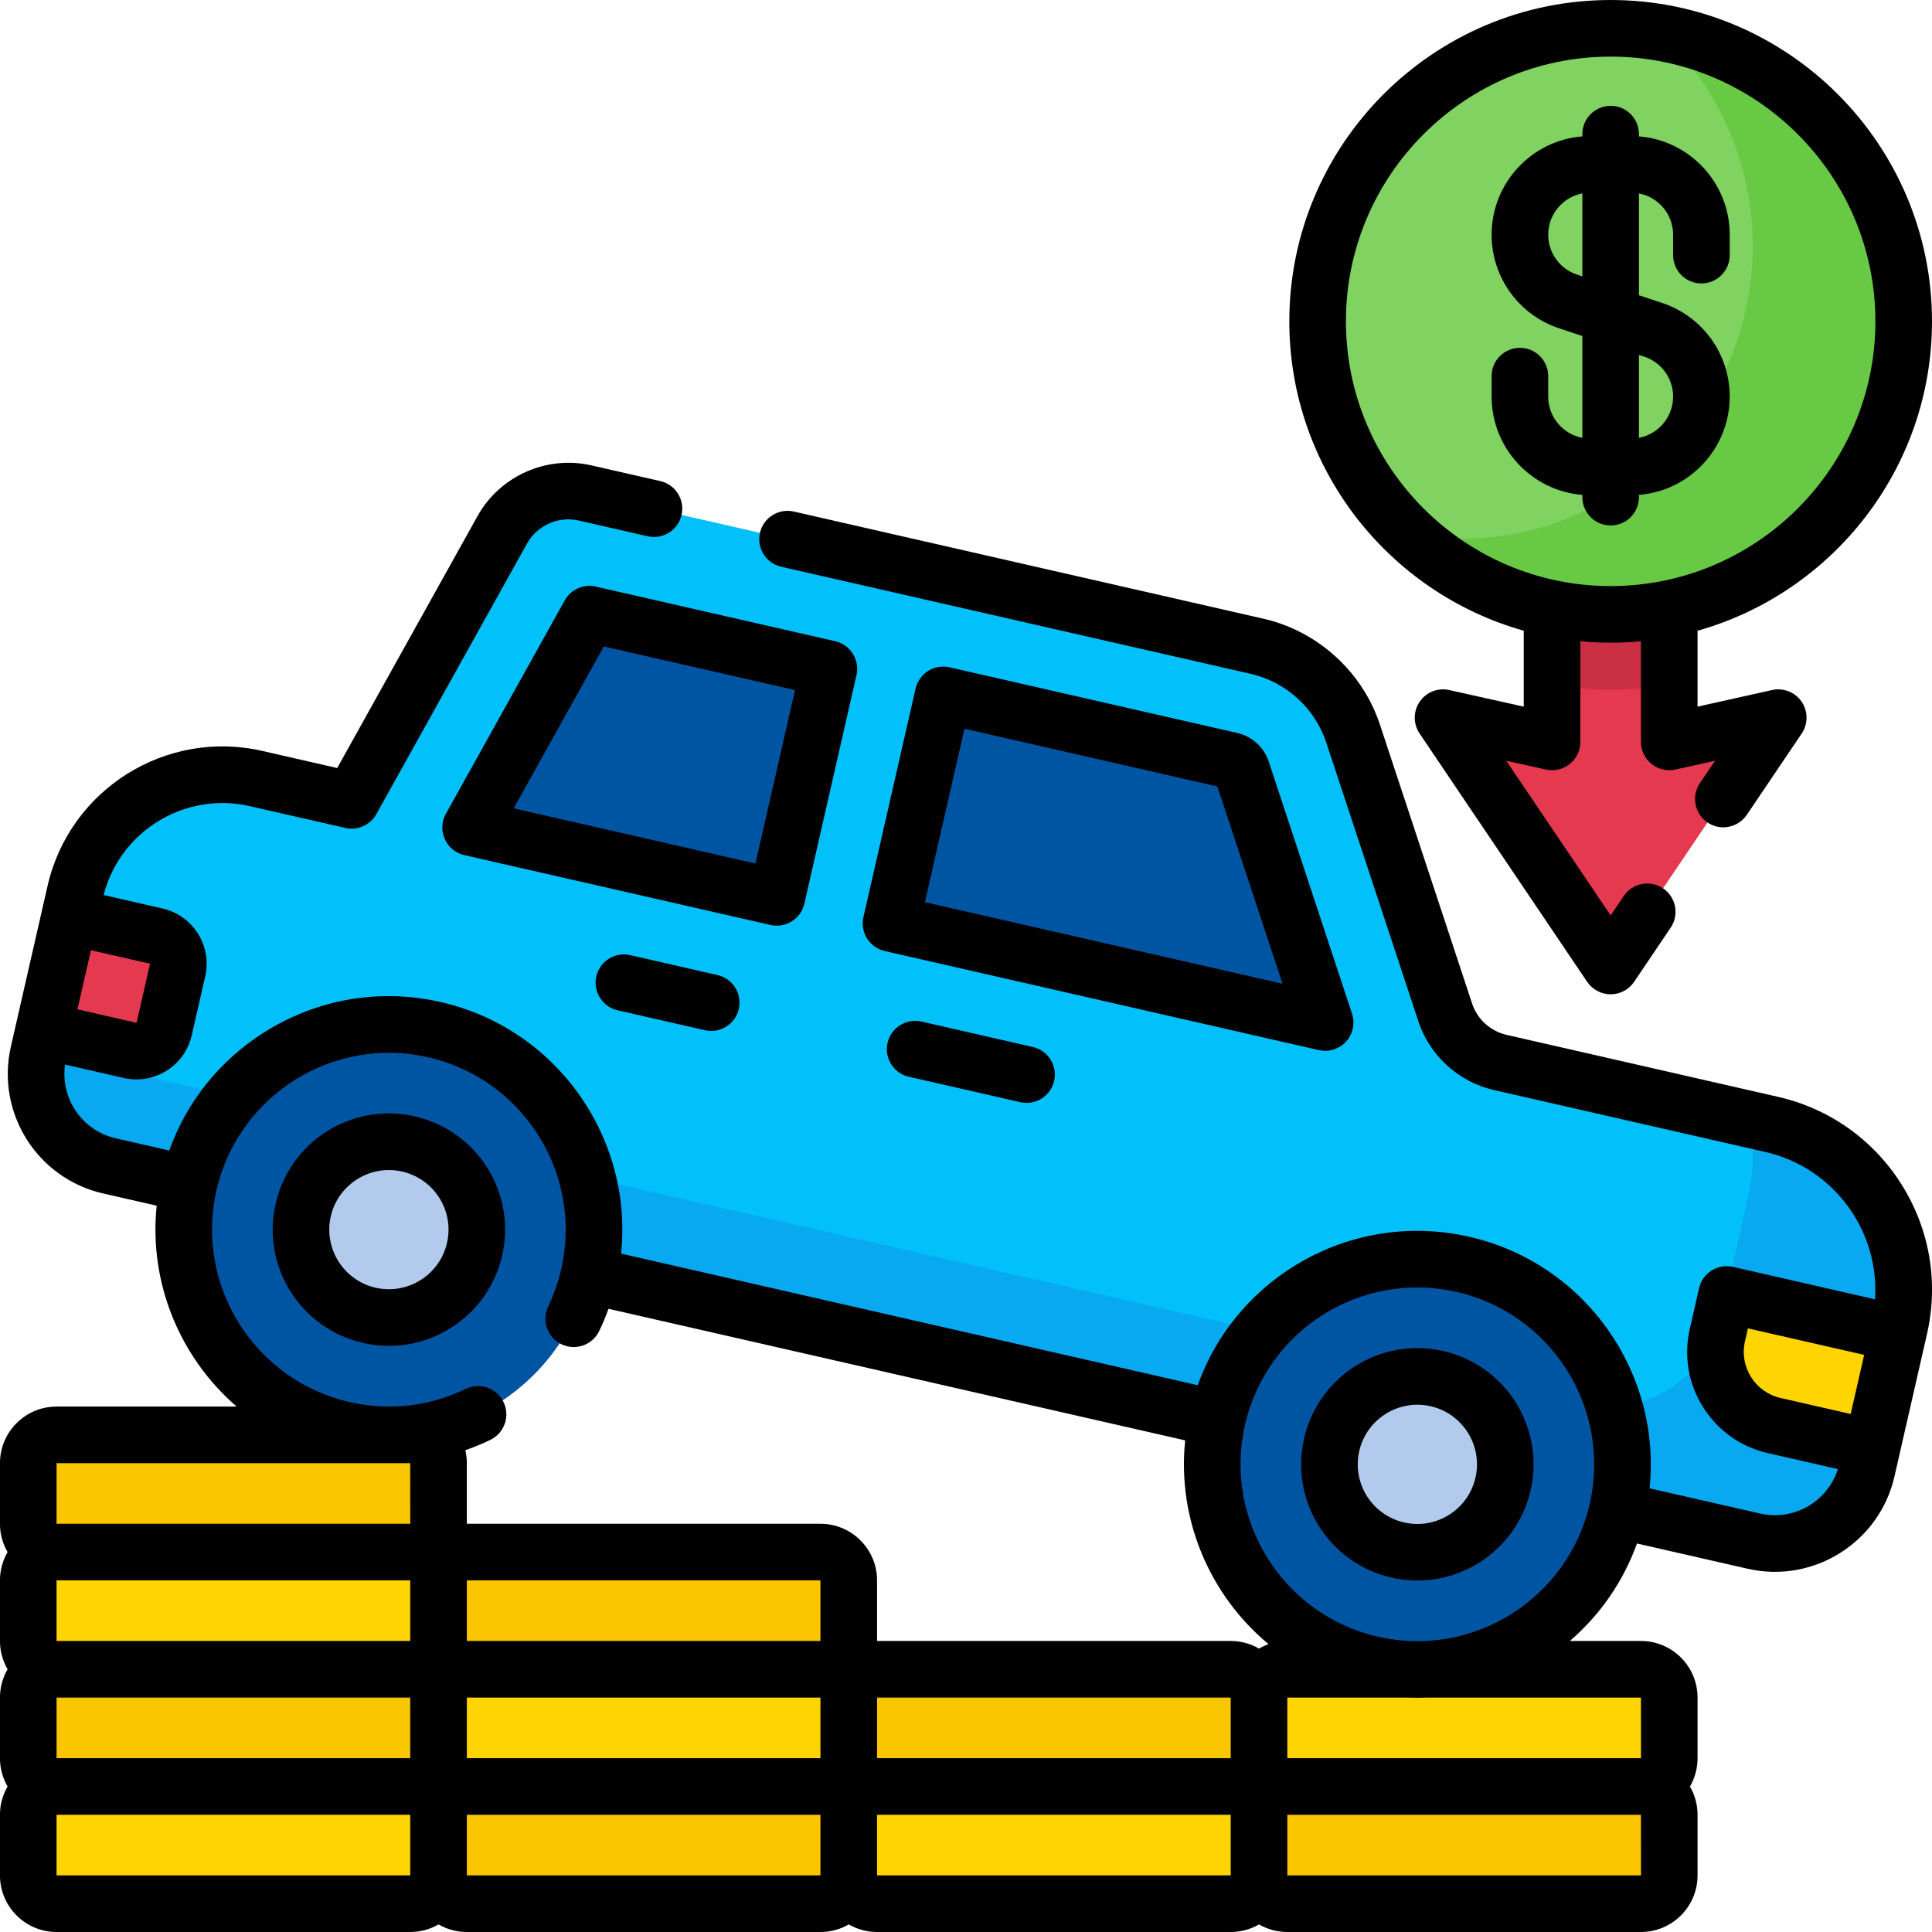 <svg width="54" height="54" viewBox="0 0 54 54" fill="none" xmlns="http://www.w3.org/2000/svg">
<path d="M49.517 31.427L41.93 29.695C41.21 29.531 40.628 29.002 40.396 28.301L37.82 20.505C37.415 19.278 36.397 18.352 35.137 18.064L16.351 13.777C15.437 13.569 14.495 13.989 14.039 14.808L9.827 22.37L7.153 21.76C4.881 21.241 2.62 22.663 2.101 24.934L1.947 25.612L3.179 27.574L1.218 28.806L1.076 29.43C0.752 30.849 1.64 32.263 3.06 32.587L49.023 43.075C50.443 43.4 51.856 42.511 52.18 41.092L52.322 40.468L51.176 38.324L53.051 37.274L53.089 37.11C53.672 34.554 52.073 32.01 49.517 31.427Z" fill="#01C0FA"/>
<path d="M49.517 31.427L48.864 31.278C49.025 31.96 49.036 32.689 48.87 33.419L48.833 33.583L48.104 36.776C47.701 38.541 45.945 39.644 44.181 39.242L1.081 29.407L1.076 29.43C0.752 30.849 1.64 32.263 3.06 32.587L49.023 43.075C50.443 43.399 51.856 42.511 52.18 41.091L52.322 40.468L51.176 38.324L53.051 37.274L53.089 37.11C53.672 34.554 52.073 32.01 49.517 31.427Z" fill="#08A9F1"/>
<path d="M46.656 20.737V15.534H43.38V20.737L40.334 20.059L45.018 27L49.703 20.059L46.656 20.737Z" fill="#E53950"/>
<path d="M43.38 19.117C43.909 19.225 44.457 19.281 45.018 19.281C45.579 19.281 46.127 19.225 46.656 19.117V15.534H43.38V19.117Z" fill="#CA2E43"/>
<path d="M10.87 40.102C14.036 40.102 16.603 37.535 16.603 34.369C16.603 31.203 14.036 28.636 10.87 28.636C7.703 28.636 5.136 31.203 5.136 34.369C5.136 37.535 7.703 40.102 10.87 40.102Z" fill="#0055A3"/>
<path d="M10.87 36.826C12.227 36.826 13.327 35.726 13.327 34.369C13.327 33.012 12.227 31.912 10.87 31.912C9.513 31.912 8.412 33.012 8.412 34.369C8.412 35.726 9.513 36.826 10.87 36.826Z" fill="#B2CAEC"/>
<path d="M39.616 46.662C42.782 46.662 45.349 44.095 45.349 40.929C45.349 37.762 42.782 35.196 39.616 35.196C36.45 35.196 33.883 37.762 33.883 40.929C33.883 44.095 36.45 46.662 39.616 46.662Z" fill="#0055A3"/>
<path d="M39.616 43.386C40.973 43.386 42.073 42.286 42.073 40.929C42.073 39.572 40.973 38.472 39.616 38.472C38.259 38.472 37.159 39.572 37.159 40.929C37.159 42.286 38.259 43.386 39.616 43.386Z" fill="#B2CAEC"/>
<path d="M52.322 40.468L49.588 39.844C48.452 39.585 47.742 38.454 48.001 37.318L48.26 36.181L53.051 37.274L52.322 40.468Z" fill="#FED402"/>
<path d="M3.641 29.359L1.218 28.806L1.947 25.612L4.37 26.165C4.796 26.262 5.062 26.686 4.965 27.112L4.588 28.764C4.491 29.19 4.067 29.456 3.641 29.359Z" fill="#E53950"/>
<path d="M11.466 53.209H1.581C1.145 53.209 0.79 52.855 0.79 52.418V50.724C0.79 50.287 1.145 49.933 1.581 49.933H11.466C11.903 49.933 12.257 50.287 12.257 50.724V52.418C12.257 52.855 11.903 53.209 11.466 53.209Z" fill="#FED402"/>
<path d="M11.466 49.933H1.581C1.145 49.933 0.79 49.579 0.79 49.142V47.448C0.79 47.011 1.145 46.657 1.581 46.657H11.466C11.903 46.657 12.257 47.011 12.257 47.448V49.142C12.257 49.579 11.903 49.933 11.466 49.933Z" fill="#FAC600"/>
<path d="M11.466 46.657H1.581C1.145 46.657 0.79 46.303 0.79 45.866V44.172C0.79 43.735 1.145 43.381 1.581 43.381H11.466C11.903 43.381 12.257 43.735 12.257 44.172V45.866C12.257 46.303 11.903 46.657 11.466 46.657Z" fill="#FED402"/>
<path d="M11.466 43.381H1.581C1.145 43.381 0.79 43.027 0.79 42.59V40.896C0.79 40.459 1.145 40.105 1.581 40.105H11.466C11.903 40.105 12.257 40.459 12.257 40.896V42.59C12.257 43.027 11.903 43.381 11.466 43.381Z" fill="#FAC600"/>
<path d="M22.932 53.209H13.048C12.611 53.209 12.257 52.855 12.257 52.418V50.724C12.257 50.287 12.611 49.933 13.048 49.933H22.932C23.369 49.933 23.724 50.287 23.724 50.724V52.418C23.724 52.855 23.369 53.209 22.932 53.209Z" fill="#FAC600"/>
<path d="M22.932 49.933H13.048C12.611 49.933 12.257 49.579 12.257 49.142V47.448C12.257 47.011 12.611 46.657 13.048 46.657H22.932C23.369 46.657 23.724 47.011 23.724 47.448V49.142C23.724 49.579 23.369 49.933 22.932 49.933Z" fill="#FED402"/>
<path d="M22.932 46.657H13.048C12.611 46.657 12.257 46.303 12.257 45.866V44.172C12.257 43.735 12.611 43.381 13.048 43.381H22.932C23.369 43.381 23.724 43.735 23.724 44.172V45.866C23.724 46.303 23.369 46.657 22.932 46.657Z" fill="#FAC600"/>
<path d="M34.399 53.209H24.514C24.078 53.209 23.723 52.855 23.723 52.418V50.724C23.723 50.287 24.078 49.933 24.514 49.933H34.399C34.836 49.933 35.19 50.287 35.19 50.724V52.418C35.19 52.855 34.836 53.209 34.399 53.209Z" fill="#FED402"/>
<path d="M34.399 49.933H24.514C24.078 49.933 23.723 49.579 23.723 49.142V47.448C23.723 47.011 24.078 46.657 24.514 46.657H34.399C34.836 46.657 35.19 47.011 35.19 47.448V49.142C35.19 49.579 34.836 49.933 34.399 49.933Z" fill="#FAC600"/>
<path d="M45.865 53.209H35.981C35.544 53.209 35.19 52.855 35.19 52.418V50.724C35.19 50.287 35.544 49.933 35.981 49.933H45.865C46.302 49.933 46.656 50.287 46.656 50.724V52.418C46.656 52.855 46.302 53.209 45.865 53.209Z" fill="#FAC600"/>
<path d="M45.865 49.933H35.981C35.544 49.933 35.19 49.579 35.19 49.142V47.448C35.19 47.011 35.544 46.657 35.981 46.657H45.865C46.302 46.657 46.656 47.011 46.656 47.448V49.142C46.656 49.579 46.302 49.933 45.865 49.933Z" fill="#FED402"/>
<path d="M45.018 17.172C49.542 17.172 53.209 13.505 53.209 8.981C53.209 4.458 49.542 0.791 45.018 0.791C40.495 0.791 36.828 4.458 36.828 8.981C36.828 13.505 40.495 17.172 45.018 17.172Z" fill="#80D261"/>
<path d="M46.415 0.91C48 2.403 48.99 4.522 48.99 6.872C48.99 11.395 45.323 15.062 40.8 15.062C40.324 15.062 39.857 15.022 39.403 14.944C40.869 16.325 42.845 17.172 45.018 17.172C49.542 17.172 53.209 13.505 53.209 8.981C53.209 4.934 50.273 1.572 46.415 0.91Z" fill="#68CA44"/>
<path d="M24.904 25.811L37.038 28.579L34.71 21.533C34.664 21.396 34.548 21.291 34.408 21.258L26.362 19.422L24.904 25.811Z" fill="#0055A3"/>
<path d="M23.168 18.694L16.475 17.166L13.154 23.13L21.71 25.082L23.168 18.694Z" fill="#0055A3"/>
<path d="M14.036 35.092C14.436 33.341 13.343 31.602 11.592 31.202C9.842 30.803 8.102 31.896 7.703 33.646C7.304 35.396 8.397 37.136 10.147 37.536C11.904 37.937 13.64 36.827 14.036 35.092ZM9.245 33.998C9.448 33.108 10.339 32.539 11.24 32.745C12.138 32.95 12.699 33.842 12.494 34.74C12.29 35.635 11.394 36.197 10.499 35.993C9.603 35.789 9.041 34.894 9.245 33.998Z" fill="black"/>
<path d="M40.339 37.762C38.589 37.363 36.849 38.455 36.449 40.206C36.05 41.956 37.143 43.696 38.893 44.095C40.65 44.496 42.387 43.387 42.783 41.651C43.182 39.901 42.089 38.162 40.339 37.762ZM41.24 41.3C41.035 42.197 40.143 42.758 39.245 42.553C38.347 42.348 37.787 41.456 37.991 40.558C38.194 39.668 39.085 39.099 39.986 39.304C40.884 39.509 41.445 40.402 41.24 41.3Z" fill="black"/>
<path d="M17.614 26.696C17.189 26.599 16.764 26.865 16.667 27.291C16.57 27.717 16.837 28.141 17.262 28.238L19.702 28.795C20.127 28.892 20.552 28.627 20.65 28.2C20.747 27.774 20.48 27.35 20.054 27.253L17.614 26.696Z" fill="black"/>
<path d="M25.755 28.553C25.329 28.456 24.905 28.723 24.807 29.149C24.71 29.575 24.977 29.999 25.403 30.096L28.517 30.806C28.941 30.903 29.366 30.638 29.464 30.211C29.561 29.785 29.294 29.361 28.869 29.264L25.755 28.553Z" fill="black"/>
<path d="M44.227 13.832V13.896C44.227 14.332 44.581 14.687 45.018 14.687C45.455 14.687 45.809 14.332 45.809 13.896V13.832C47.227 13.72 48.346 12.53 48.346 11.084C48.346 9.896 47.589 8.845 46.461 8.469L45.809 8.252V5.406C46.352 5.509 46.764 5.987 46.764 6.56V7.131C46.764 7.568 47.118 7.922 47.555 7.922C47.992 7.922 48.346 7.568 48.346 7.131V6.56C48.346 5.114 47.227 3.924 45.809 3.812V3.749C45.809 3.312 45.455 2.958 45.018 2.958C44.581 2.958 44.227 3.312 44.227 3.749V3.812C42.81 3.924 41.691 5.114 41.691 6.56C41.691 7.748 42.448 8.799 43.575 9.175L44.227 9.392V12.238C43.684 12.135 43.273 11.657 43.273 11.084V10.513C43.273 10.076 42.918 9.722 42.482 9.722C42.045 9.722 41.691 10.076 41.691 10.513V11.084C41.691 12.53 42.81 13.72 44.227 13.832ZM44.076 7.674C43.595 7.514 43.273 7.066 43.273 6.56C43.273 5.987 43.684 5.509 44.227 5.406V7.725L44.076 7.674ZM45.961 9.97C46.441 10.13 46.764 10.578 46.764 11.084C46.764 11.657 46.352 12.135 45.809 12.238V9.92L45.961 9.97Z" fill="black"/>
<path d="M42.589 17.629V19.751L40.506 19.287C40.189 19.216 39.862 19.346 39.68 19.614C39.498 19.882 39.497 20.233 39.678 20.502L44.362 27.443C44.51 27.66 44.755 27.791 45.018 27.791C45.281 27.791 45.527 27.66 45.674 27.443L46.696 25.928C46.941 25.566 46.845 25.074 46.483 24.829C46.121 24.585 45.629 24.68 45.385 25.043L45.018 25.586L42.1 21.263L43.208 21.509C43.442 21.561 43.688 21.505 43.875 21.354C44.062 21.204 44.171 20.977 44.171 20.737V17.923C44.733 17.976 45.302 17.976 45.865 17.923V20.737C45.865 20.977 45.974 21.204 46.161 21.354C46.348 21.504 46.593 21.561 46.828 21.509L47.936 21.263L47.512 21.89C47.268 22.252 47.363 22.744 47.725 22.988C47.861 23.08 48.015 23.124 48.167 23.124C48.421 23.124 48.671 23.001 48.824 22.775L50.358 20.502C50.539 20.233 50.538 19.881 50.356 19.614C50.174 19.346 49.847 19.216 49.53 19.287L47.447 19.751V17.629C51.223 16.567 54 13.092 54 8.981C54 4.029 49.971 0 45.018 0C40.066 0 36.037 4.029 36.037 8.981C36.037 13.092 38.813 16.567 42.589 17.629ZM45.018 1.582C49.098 1.582 52.418 4.901 52.418 8.981C52.418 13.061 49.098 16.381 45.018 16.381C40.938 16.381 37.619 13.061 37.619 8.981C37.619 4.901 40.938 1.582 45.018 1.582Z" fill="black"/>
<path d="M37.623 29.112C37.815 28.901 37.879 28.602 37.789 28.331L35.461 21.285C35.329 20.886 34.993 20.58 34.584 20.487L26.538 18.651C26.334 18.604 26.119 18.641 25.941 18.753C25.764 18.864 25.638 19.042 25.591 19.246L24.133 25.635C24.087 25.839 24.123 26.054 24.235 26.232C24.346 26.409 24.524 26.535 24.729 26.582L36.862 29.351C37.139 29.414 37.43 29.324 37.623 29.112ZM25.852 25.216L26.957 20.369L34.025 21.982L35.847 27.496L25.852 25.216Z" fill="black"/>
<path d="M22.482 25.258L23.939 18.869C24.036 18.444 23.77 18.02 23.344 17.922L16.651 16.395C16.309 16.317 15.955 16.474 15.784 16.782L12.463 22.745C12.342 22.962 12.33 23.224 12.432 23.452C12.533 23.679 12.735 23.846 12.978 23.901L21.534 25.853C21.959 25.95 22.384 25.685 22.482 25.258ZM14.358 22.593L16.878 18.069L22.221 19.289L21.115 24.135L14.358 22.593Z" fill="black"/>
<path d="M53.15 33.108C52.363 31.856 51.135 30.985 49.693 30.656L42.106 28.924C41.658 28.822 41.291 28.488 41.147 28.053L38.571 20.257C38.082 18.776 36.833 17.64 35.312 17.293L22.188 14.298C21.762 14.201 21.338 14.467 21.241 14.893C21.144 15.319 21.41 15.743 21.836 15.841L34.961 18.835C35.945 19.06 36.753 19.795 37.069 20.753L39.645 28.549C39.962 29.507 40.77 30.242 41.754 30.467L49.342 32.198C51.261 32.636 52.536 34.41 52.408 36.316L48.436 35.409C48.232 35.363 48.017 35.399 47.839 35.511C47.662 35.623 47.536 35.8 47.489 36.005L47.23 37.142C47.057 37.898 47.189 38.675 47.602 39.331C48.014 39.987 48.657 40.443 49.412 40.615L51.369 41.062C51.083 41.968 50.142 42.519 49.199 42.304L46.106 41.599C46.442 38.367 44.314 35.309 41.068 34.568C37.796 33.822 34.568 35.67 33.477 38.717L17.36 35.039C17.696 31.807 15.568 28.749 12.321 28.008C10.622 27.62 8.874 27.918 7.398 28.845C6.148 29.631 5.221 30.788 4.731 32.157L3.236 31.816C2.289 31.6 1.683 30.694 1.819 29.755L3.465 30.131C3.583 30.157 3.701 30.17 3.817 30.17C4.539 30.17 5.192 29.672 5.359 28.94L5.736 27.288C5.93 26.438 5.396 25.588 4.546 25.394L2.896 25.017C3.356 23.229 5.166 22.118 6.977 22.531L9.652 23.141C9.994 23.219 10.348 23.062 10.519 22.755L14.73 15.193C15.014 14.684 15.608 14.419 16.175 14.549L18.103 14.989C18.528 15.086 18.953 14.819 19.05 14.393C19.147 13.967 18.881 13.543 18.454 13.446L16.527 13.007C15.279 12.721 13.971 13.304 13.348 14.423L9.425 21.467L7.329 20.988C4.636 20.373 1.945 22.065 1.33 24.758C1.327 24.771 0.317 29.198 0.304 29.253C-0.117 31.101 1.036 32.936 2.884 33.358L4.379 33.699C4.155 35.863 5.034 37.949 6.615 39.314H1.581C0.709 39.314 -0.001 40.023 -0.001 40.896V42.59C-0.001 42.878 0.077 43.148 0.212 43.381C0.077 43.614 -0.001 43.884 -0.001 44.172V45.866C-0.001 46.154 0.077 46.424 0.212 46.657C0.077 46.89 -0.001 47.16 -0.001 47.448V49.142C-0.001 49.43 0.077 49.7 0.212 49.933C0.077 50.166 -0.001 50.436 -0.001 50.724V52.418C-0.001 53.29 0.709 54 1.581 54H11.466C11.754 54 12.024 53.923 12.257 53.788C12.49 53.923 12.76 54 13.048 54H22.932C23.22 54 23.491 53.923 23.723 53.788C23.956 53.923 24.227 54 24.514 54H34.399C34.687 54 34.957 53.923 35.19 53.788C35.423 53.923 35.693 54 35.981 54H45.865C46.738 54 47.447 53.29 47.447 52.418V50.724C47.447 50.436 47.37 50.166 47.235 49.933C47.37 49.7 47.447 49.43 47.447 49.142V47.448C47.447 46.576 46.738 45.866 45.865 45.866H43.877C44.708 45.151 45.365 44.223 45.754 43.141L48.847 43.847C50.698 44.269 52.533 43.102 52.951 41.267C53.372 39.423 53.568 38.566 53.86 37.286C54.189 35.844 53.937 34.36 53.15 33.108ZM3.817 28.588L2.165 28.211L2.542 26.559L4.194 26.936L3.817 28.588ZM9.77 39.187C7.113 38.581 5.445 35.926 6.051 33.27C6.657 30.613 9.312 28.944 11.969 29.551C14.626 30.157 16.294 32.812 15.688 35.468C15.605 35.832 15.482 36.184 15.322 36.516C15.133 36.91 15.298 37.383 15.692 37.572C16.086 37.762 16.559 37.596 16.748 37.202C16.845 37 16.932 36.793 17.008 36.581L33.126 40.259C32.896 42.467 33.816 44.593 35.457 45.955C35.364 45.988 35.274 46.029 35.19 46.078C34.957 45.943 34.687 45.866 34.399 45.866H24.514V44.172C24.514 43.3 23.805 42.59 22.932 42.59H13.048V40.896C13.048 40.771 13.034 40.65 13.006 40.534C13.244 40.451 13.478 40.355 13.706 40.245C14.099 40.055 14.264 39.582 14.074 39.188C13.884 38.795 13.411 38.63 13.017 38.82C11.999 39.313 10.875 39.44 9.77 39.187ZM1.581 47.448H11.466V49.142H1.581V47.448ZM1.581 44.172H11.466V45.866H1.581V44.172ZM22.932 45.866H13.048V44.172H22.932V45.866ZM13.048 47.448H22.932V49.142H13.048V47.448ZM24.514 47.448H34.399V49.142H24.514V47.448ZM1.581 40.896H11.466L11.467 42.59H1.581V40.896ZM1.581 52.418V50.724H11.466V52.418H1.581ZM13.048 52.418V50.724H22.932V52.418H13.048ZM24.514 52.418V50.724H34.399V52.418H24.514ZM35.981 52.418V50.724H45.865L45.866 52.418H35.981ZM45.865 47.448L45.866 49.142H35.981V47.448H39.343C39.525 47.456 39.707 47.456 39.89 47.448H45.865ZM38.516 45.747C35.859 45.141 34.191 42.486 34.797 39.829C35.407 37.16 38.059 35.504 40.715 36.11C43.372 36.717 45.041 39.371 44.434 42.028C43.826 44.694 41.163 46.351 38.516 45.747ZM48.772 37.494L48.855 37.128L52.104 37.869L51.727 39.521L49.764 39.073C49.055 38.911 48.61 38.203 48.772 37.494Z" fill="black"/>
</svg>
